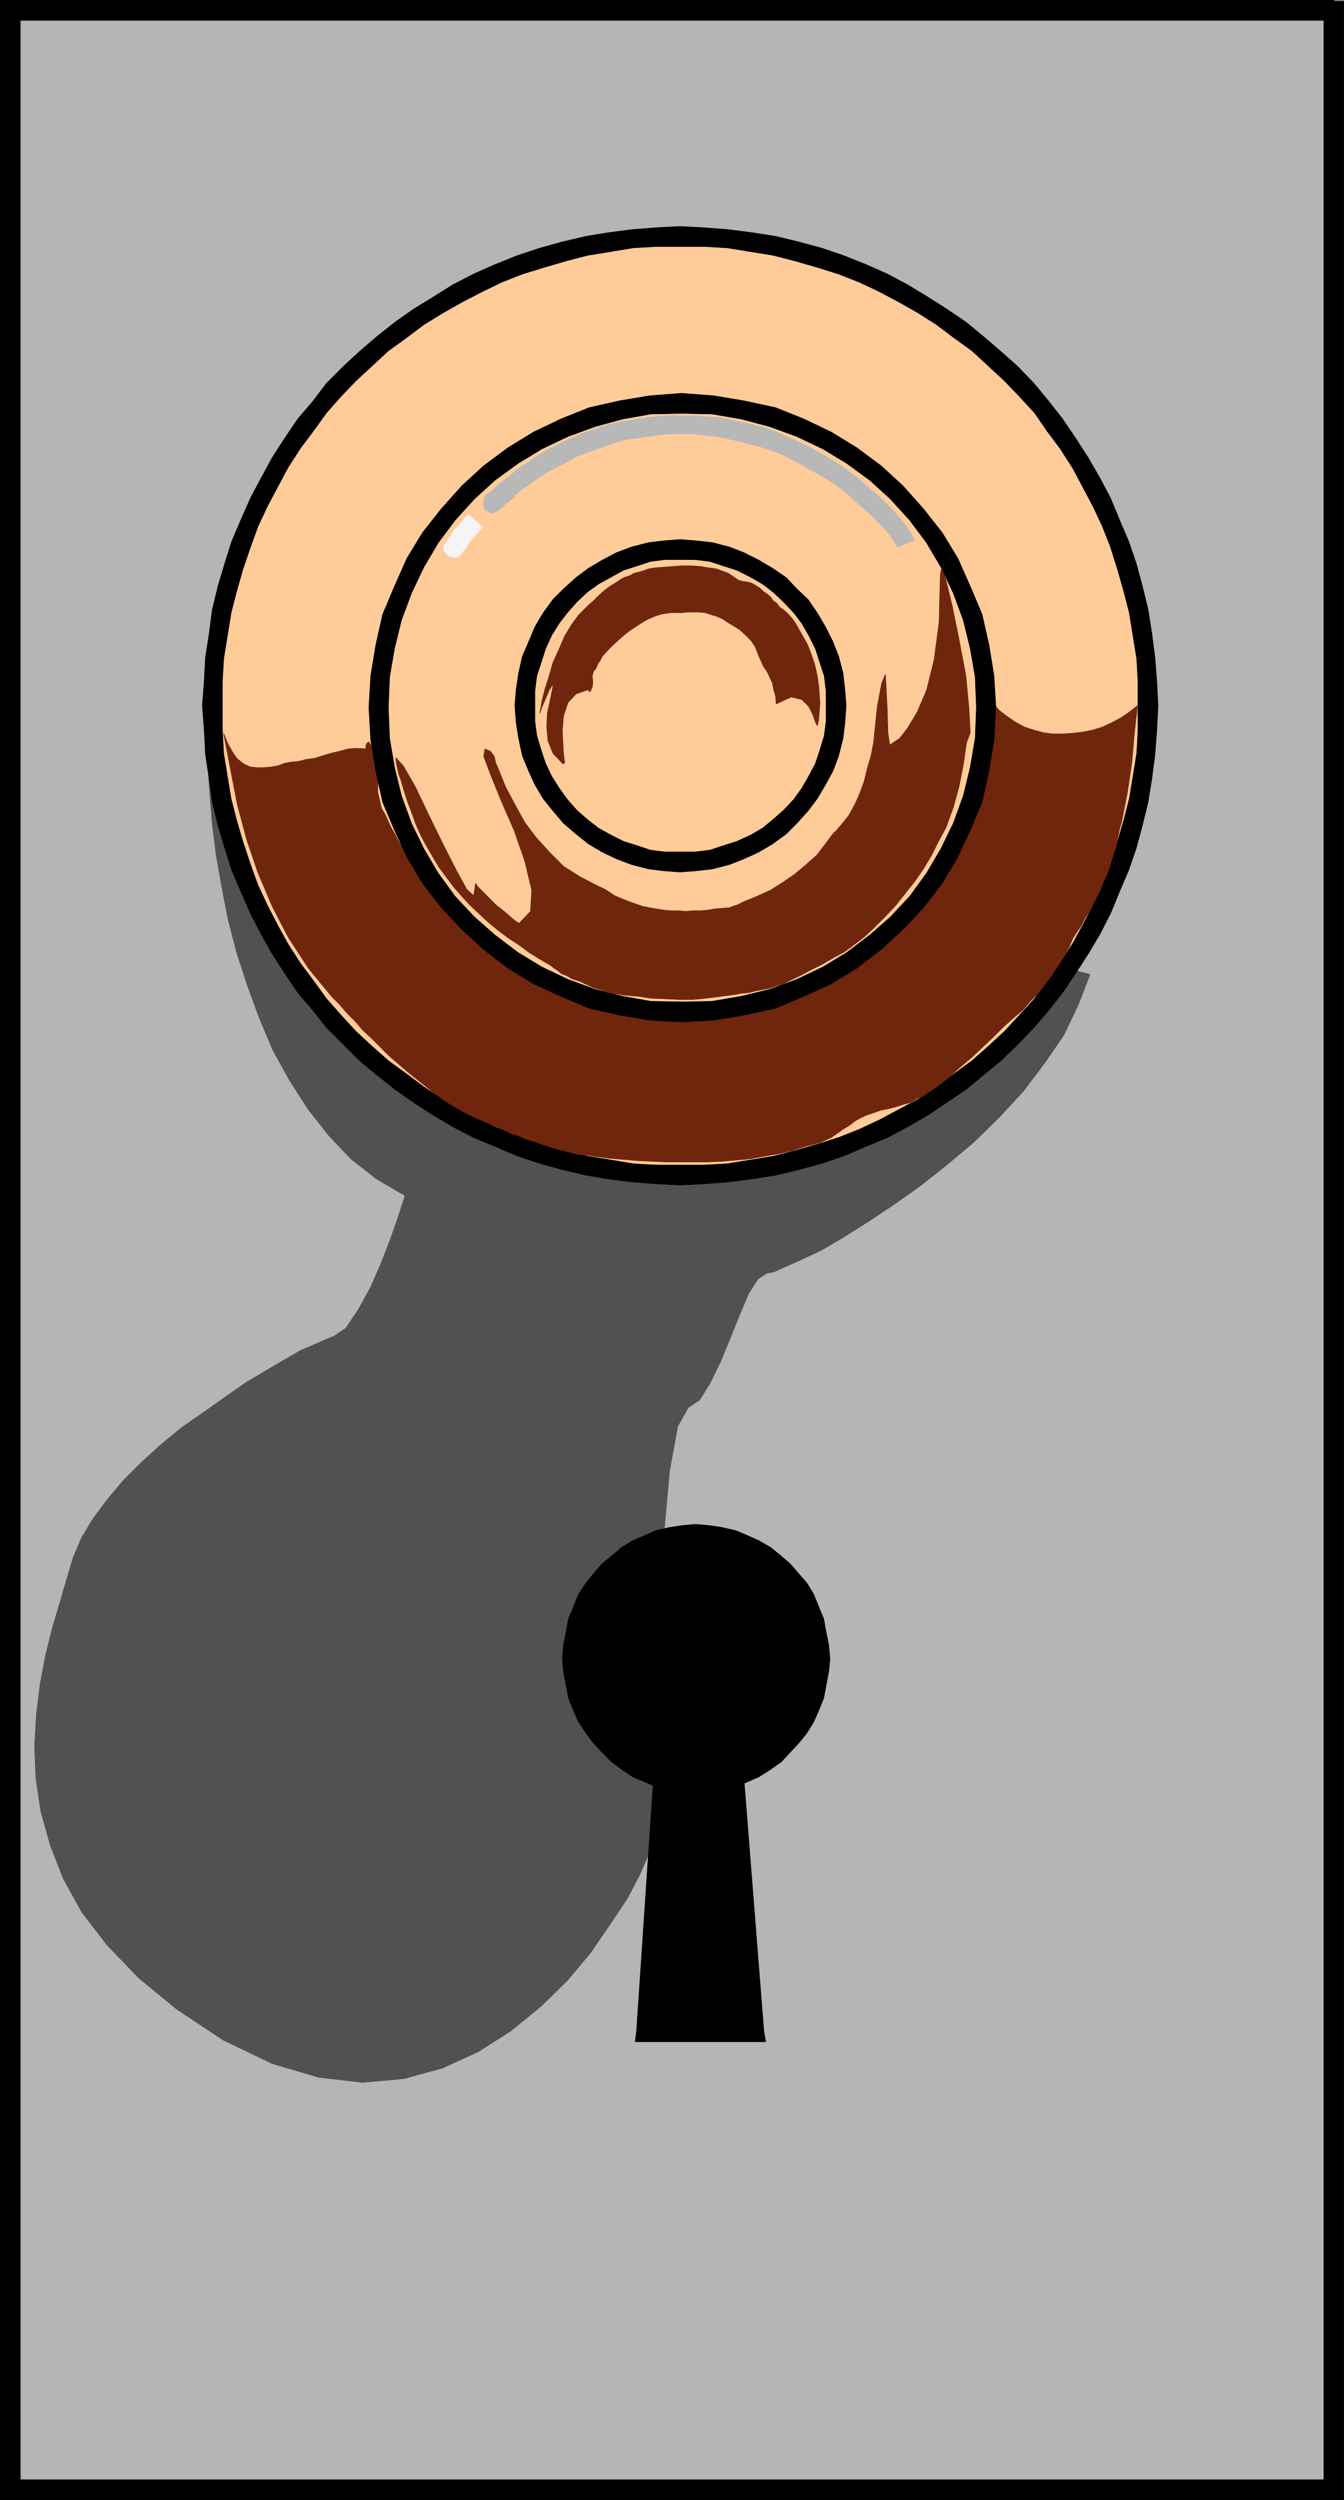 <svg xmlns="http://www.w3.org/2000/svg" width="1610.255" height="2993.874"><rect width="100%" height="100%" fill="#808080" stroke="none"/><defs><clipPath id="a"><path d="M0 0h1609.89v2993H0Zm0 0"/></clipPath><clipPath id="b"><path d="M0 0h1609.89v2992.184H0Zm0 0"/></clipPath><clipPath id="c"><path d="M1585 0h24.89v2981H1585Zm0 0"/></clipPath><clipPath id="d"><path d="M11 2968h1598.89v25H11Zm0 0"/></clipPath><clipPath id="e"><path d="M11 2967h1598.89v26H11Zm0 0"/></clipPath></defs><g clip-path="url(#a)" transform="translate(.365 1.326)"><path fill="#fff" d="M0 2992.184h1609.734V-.961H0Zm0 0"/></g><g clip-path="url(#b)" transform="translate(.365 1.326)"><path fill="#fff" fill-rule="evenodd" stroke="#fff" stroke-linecap="square" stroke-linejoin="bevel" stroke-miterlimit="10" stroke-width=".729" d="M0 2992.184h1609.734V-.961H0Zm0 0"/></g><path fill="#b5b5b5" fill-rule="evenodd" stroke="#b5b5b5" stroke-linecap="square" stroke-linejoin="bevel" stroke-miterlimit="10" stroke-width=".729" d="M1598.17 2981.529V12.349H12.35v2969.18Zm0 0"/><g clip-path="url(#c)" transform="translate(.365 1.326)"><path fill-rule="evenodd" stroke="#000" stroke-linecap="square" stroke-linejoin="bevel" stroke-miterlimit="10" stroke-width=".729" d="m1597.805 23.008-11.985-11.985v2969.18h23.914V11.023L1597.804-.96l11.93 11.984V-.96h-11.93zm0 0"/></g><path fill-rule="evenodd" stroke="#000" stroke-linecap="square" stroke-linejoin="bevel" stroke-miterlimit="10" stroke-width=".729" d="m24.279 12.35-11.93 11.983h1585.82V.365H12.35L.365 12.349 12.349.365H.365v11.984zm0 0"/><path fill-rule="evenodd" stroke="#000" stroke-linecap="square" stroke-linejoin="bevel" stroke-miterlimit="10" stroke-width=".729" d="m12.35 2969.544 11.929 11.985V12.349H.365v2969.18l11.984 11.98-11.984-11.98v11.98h11.984zm0 0"/><g clip-path="url(#d)" transform="translate(.365 1.326)"><path fill-rule="evenodd" d="m1585.82 2980.203 11.985-11.984H11.985v23.965h1585.82l11.93-11.98-11.93 11.98h11.93v-11.98zm0 0"/></g><g clip-path="url(#e)" transform="translate(.365 1.326)"><path fill="none" stroke="#000" stroke-linecap="square" stroke-linejoin="bevel" stroke-miterlimit="10" stroke-width=".729" d="m1585.82 2980.203 11.985-11.984H11.985v23.965h1585.82l11.93-11.98-11.93 11.98h11.93v-11.98zm0 0"/></g><path fill="#515151" fill-rule="evenodd" stroke="#515151" stroke-linecap="square" stroke-linejoin="bevel" stroke-miterlimit="10" stroke-width=".729" d="m248.466 893.048.782 27.715 2.238 31.418 2.969 35.168 4.484 35.95 6.719 38.136 7.504 38.918 10.418 40.379 12.714 38.918 14.223 38.918 16.41 38.918 19.434 35.168 22.457 35.168 24.64 31.418 26.883 28.445 30.637 23.965 34.387 20.164-2.242 6.773-5.993 18.703-8.96 25.426-11.2 29.176-13.441 30.688-14.953 26.933-14.172 20.945-14.223 9.743-9.691 3.75-13.492 5.992-17.196 7.449-19.379 11.254-21.675 12.715-23.915 14.222-24.695 17.192-25.426 17.976-26.882 18.704-24.645 20.214-23.914 21.672-21.672 21.727-19.434 23.183-17.19 23.188-13.442 22.453-9.746 23.184-7.45 24.695-8.23 28.45-8.961 29.956-8.234 32.926-6.72 35.168-4.48 35.898-2.242 38.137 1.512 38.918 5.941 39.7 11.254 40.378 15.68 40.43 22.402 40.375 29.906 38.922 38.086 39.648 45.586 37.406 55.332 36.68 59.028 28.445 56.062 16.465 52.309 5.989 49.336-4.48 46.316-12.712 42.621-19.484 38.813-24.696 35.898-29.175 32.145-31.418 27.613-32.926 23.184-33.711 20.945-31.414 14.953-28.45 11.2-26.152 5.991-19.484 2.243-12.715v-34.387l1.457-62.152.78-80.027 2.97-88.309 4.48-86.8 6.723-74.087 9.742-53.14 12.66-22.453 13.496-8.961 12.66-20.215 12.711-26.156 11.985-29.227 11.199-27.668 10.473-24.695 11.203-17.192 10.472-6.773 8.23-1.457 13.442-5.992 20.164-9.016 22.403-10.469 26.933-15.683 28.395-17.977 30.636-20.215 32.875-23.183 32.145-25.426 32.145-26.934 30.636-29.957 29.125-31.418 25.422-33.656 23.188-33.707 17.14-35.898 14.223-36.68zm0 0"/><path fill="#fc9" fill-rule="evenodd" stroke="#fc9" stroke-linecap="square" stroke-linejoin="bevel" stroke-miterlimit="10" stroke-width=".729" d="m814.947 1407.119 29.125-.73 27.664-1.513 28.394-4.48 27.668-4.48 27.664-6.72 26.153-7.503 26.156-8.961 26.152-9.742 24.645-11.203 23.183-12.711 23.915-12.766 22.402-15.68 21.676-15.007 21.672-17.192 20.164-17.195 19.433-18.703 18.703-19.485 17.922-20.164 16.465-21.722 14.953-21.676 15.68-23.235 12.715-23.187 12.71-24.695 11.204-24.696 9.687-25.422 8.965-26.207 7.5-26.207 6.723-27.664 4.48-26.937 4.48-28.446 1.512-28.449.727-29.176-.727-29.175-1.511-27.664-4.48-28.446-4.481-27.664-6.723-27.718-7.5-26.208-8.965-26.152-9.687-25.476-11.203-24.696-12.711-23.914-12.715-23.969-15.68-23.183-14.953-22.453-16.465-20.946-17.922-20.214-18.703-19.434-19.433-17.977-20.164-17.972-21.672-17.192-21.676-14.953-22.402-14.953-23.915-13.496-23.183-12.71-24.645-11.255-26.152-10.472-26.156-8.23-26.153-7.45-27.664-6.774-27.668-4.48-28.394-4.48-27.664-1.512-29.125-.73-29.121.73-27.668 1.511-28.395 4.48-26.933 4.481-27.614 6.774-26.156 7.45-26.152 8.23-25.426 10.472-24.64 11.254-24.696 12.711-23.133 13.496-23.187 14.953-21.672 14.953-21.672 17.192-20.164 17.972-19.434 17.977-18.703 19.434-17.195 20.214-17.192 20.946-14.953 22.453-15.683 23.183-12.711 23.97-12.711 23.913-11.203 24.696-9.692 25.476-8.96 26.152-7.5 26.208-6.723 27.718-4.48 27.664-3.75 28.446-2.243 27.664-.73 29.175.73 29.176 2.242 28.45 3.75 28.445 4.48 26.937 6.723 27.664 7.5 26.207 8.961 26.207 9.692 25.422 11.203 24.696 12.71 24.695 12.712 23.187 15.683 23.235 14.953 21.676 17.192 21.722 17.195 20.164 18.703 19.485 19.434 18.703 20.164 17.195 21.672 17.192 21.672 15.007 23.187 15.68 23.133 12.766 24.695 12.71 24.64 11.204 25.427 9.742 26.152 8.96 26.156 7.505 27.614 6.719 26.933 4.48 28.395 4.48 27.668 1.512zm0 0"/><path fill-rule="evenodd" stroke="#000" stroke-linecap="square" stroke-linejoin="bevel" stroke-miterlimit="10" stroke-width=".729" d="M1363.458 845.165v29.176l-1.46 27.719-4.481 27.664-4.48 26.938-6.72 26.207-7.503 25.421-8.23 26.938-9.692 24.695-11.203 23.965-12.711 24.695-11.984 21.676-14.953 23.235-15.68 20.945-14.953 21.672-17.922 19.488-17.922 19.434-19.434 17.972-19.433 17.196-21.676 15.734-20.941 15.68-22.407 15.004-22.402 11.933-23.914 12.762-23.914 11.203-24.695 9.742-26.153 8.23-26.156 7.454-26.152 6.773-27.614 4.48-27.664 4.481-26.937 1.508h-29.125v23.914l29.125-1.457 28.394-2.293 29.176-3.7 28.395-4.53 27.664-6.723 27.613-7.45 26.156-9.011 26.153-11.203 25.425-10.473 23.914-12.71 24.696-14.223 22.402-15.008 23.184-15.68 20.894-17.246 20.945-17.191 20.16-19.434 19.434-20.215 17.922-20.945 16.465-20.945 15.684-23.235 14.949-23.187 14.226-23.914 12.66-24.696 10.47-25.476 11.202-26.153 8.961-26.207 7.504-27.718 6.719-27.664 4.48-27.665 3.754-29.175 2.239-29.23 1.46-29.177zm0 0"/><path fill-rule="evenodd" stroke="#000" stroke-linecap="square" stroke-linejoin="bevel" stroke-miterlimit="10" stroke-width=".729" d="M814.947 295.2h29.125l26.937 1.512 27.664 4.48 27.614 4.481 26.152 6.72 26.156 7.503 26.152 8.23 24.696 9.692 23.914 11.254 23.914 12.71 22.402 12.716 22.406 14.222 20.942 15.735 21.676 15.68 19.433 17.976 19.434 17.972 17.922 18.704 17.922 19.433 14.953 21.727 15.68 20.945 14.953 23.184 11.984 22.457 12.71 23.965 11.204 23.914 9.691 24.695 8.23 26.207 7.505 26.203 6.719 26.156 4.48 27.72 4.48 27.663 1.461 26.934v29.175h23.914l-1.46-29.175-2.239-28.446-3.754-29.175-4.48-28.446-6.719-27.668-7.504-27.664-8.96-26.207-11.204-26.207-10.469-25.422-12.66-23.968-14.226-24.696-14.95-23.183-15.683-23.184-16.465-20.945-17.922-21.727-19.433-20.215-20.16-17.922-20.946-17.972-20.894-17.195-23.184-15.73-22.402-14.228-24.696-14.953-23.914-12.71-25.426-11.254-26.152-10.473-26.156-8.961-27.613-7.5-27.664-6.723-28.395-4.48-29.176-3.75-28.394-2.242-29.125-1.512zM266.388 845.165V815.99l1.512-26.934 4.48-27.664 4.48-27.719 6.72-26.156 7.503-26.203 8.961-26.207 8.961-24.695 11.203-23.914 12.711-23.965 11.985-22.457 14.898-23.184 15.735-20.945 15.683-21.727 17.192-19.433 17.921-18.704 19.434-17.972 19.434-17.977 21.675-15.68 20.942-15.734 23.133-14.222 22.457-12.715 24.64-12.711 23.188-11.254 24.64-9.692 26.883-8.23 25.426-7.504 26.156-6.719 27.664-4.48 26.883-4.48 26.938-1.512h29.12v-23.97l-29.12 1.513-28.45 2.242-29.12 3.75-26.887 4.48-28.395 6.723-26.934 7.5-26.882 8.96L593 316.874l-25.425 11.253-24.641 12.711-23.914 14.953-23.184 14.227-22.406 15.73-21.672 17.196-20.945 17.972-19.434 17.922-20.16 20.215-16.465 21.727-17.922 20.945-15.683 23.184-14.953 23.183-13.442 24.696-12.71 23.968-11.204 25.422-11.199 26.207-8.234 26.207-8.23 27.664-6.723 27.668-3.75 28.446-4.48 29.175-1.513 28.446-2.238 29.175zm0 0"/><path fill-rule="evenodd" stroke="#000" stroke-linecap="square" stroke-linejoin="bevel" stroke-miterlimit="10" stroke-width=".729" d="M814.947 1395.185h-29.121l-26.938-1.508-26.883-4.48-27.664-4.48-26.156-6.774-25.426-7.453-26.883-8.23-24.64-9.743-23.188-11.203-24.64-12.762-22.457-11.933-23.133-15.004-20.942-15.68-21.675-15.734-19.434-17.196-19.434-17.972-17.921-19.434-17.192-19.488-15.683-21.672-15.735-20.945-14.898-23.235-11.985-21.676-12.71-24.695-11.204-23.965-8.96-24.695-8.962-26.938-7.503-25.421-6.72-26.207-4.48-26.938-4.48-27.664-1.512-27.719v-29.176h-23.914l2.238 29.176 1.512 29.23 4.48 29.176 3.75 27.665 6.723 27.664 8.23 27.718 8.235 26.207 11.2 26.153 11.202 25.476 12.711 24.696 13.442 23.914 14.953 23.187 15.683 23.235 17.922 20.945 16.465 20.945 20.16 20.215 19.434 19.434 20.945 17.191 21.672 17.246 22.406 15.68 23.184 15.008 23.914 14.222 24.64 12.711 25.426 10.473 26.157 11.203 26.882 9.012 26.934 7.449 28.395 6.723 26.886 4.53 29.121 3.7 28.45 2.293 29.12 1.457zm0 0"/><path fill="#70260c" fill-rule="evenodd" stroke="#70260c" stroke-linecap="square" stroke-linejoin="bevel" stroke-miterlimit="10" stroke-width=".729" d="m267.9 878.095 4.48 11.254 5.262 9.691 5.938 9.012 8.234 6.719 8.23 3.754 8.23.726h7.45l8.965-.726 8.23-1.512 8.23-2.969 8.235-1.511 8.18-.73 9.012-2.294 10.422-1.457 9.742-3.023 9.687-2.969 9.746-2.238 11.2-3.024 9.69-.73 11.255.73v-2.968l.73-3.024 1.508-1.457 1.461-.781 10.473 17.972.726 20.215-.726 21.676 4.48 19.484 4.48 7.45 3.75 8.23 3.75 8.235 4.481 7.5 3.7 7.503 4.534 7.45 5.211 6.722 5.207 7.5 10.473 12.715 11.203 11.98 11.254 11.985 11.93 11.203 11.984 11.254 11.93 11.2 11.984 11.253 12.66 9.692 12.711 10.472 12.711 9.742 12.715 8.961 13.442 9.012 13.441 8.234 14.953 7.45 14.223 6.773 14.953 6.719 8.96 3.754 9.692 2.968 8.961 3.024 10.473 1.457 9.742 1.512 9.691 2.238 10.47.781 9.69.73 9.743.731 9.691.781h10.473l10.472.73h20.165l10.468 1.509h35.117l12.711-2.239 11.985-1.511 12.66-2.239 11.984-3.754 11.93-3.75 11.984-3.75 11.93-5.21 11.254-5.993 11.93-5.992 11.203-5.992 11.199-6.719 9.742-7.504 11.203-8.23 10.473-7.45 12.71-9.741 11.935-11.254 11.98-11.204 10.473-11.984 9.691-12.71 8.23-13.442 6.723-13.496 5.207-14.95 3.754-12.714 5.211-11.98 4.531-11.255 5.938-10.472 5.992-11.204 6.723-10.472 5.992-11.254 6.719-10.469 5.992-12.715 5.21-12.71 3.75-13.497 2.97-13.441 2.242-13.492 1.511-14.223 2.239-14.172 2.242-13.496 8.23 9.746 9.692 7.45 9.742 6.773 11.2 5.992 11.202 3.695 11.203 3.024 11.2 1.511h11.984l11.93-.78 12.714-1.513 11.2-2.242 11.984-3.695 11.2-5.266 11.202-5.988 9.743-6.723 9.691-7.504-3.75 33.711-2.973 34.387-5.207 35.168-6.722 34.438-3.024 11.199-2.238 11.254-2.242 10.472-3.75 9.743-2.969 11.203-3.75 10.472-4.48 8.961-3.7 10.524-4.535 8.23-4.48 8.961-3.7 7.504-5.261 8.23-4.48 8.961-5.212 7.453-5.261 8.231-3.7 9.012-5.992 11.203-8.23 11.984-6.719 11.2-8.234 10.523-8.23 11.203-8.962 8.961-8.96 10.473-10.473 9.011-13.442 11.985-12.715 12.71-12.71 11.985-12.66 11.93-14.223 11.984-13.442 11.984-14.223 11.2-15.683 10.472-8.23 3.75-7.454 4.48-8.96 2.294-8.962 2.968-8.96 2.243-8.23 1.511-8.235 2.97-8.961 3.023-6.719 2.968-6.723 3.75-6.718 5.211-7.504 4.532-7.45 5.21-7.503 5.262-6.72 2.969-6.722 3.023-17.191 4.48-16.414 5.212-16.461 3.75-17.196 3.023-16.41 2.969-16.465 1.512-17.191 1.508-17.195.73h-50.067l-16.465-.73-16.41-.782-17.922-1.507-17.195-1.461-17.922-2.239-9.011-1.511-9.692-.73-8.96-2.294-8.962-2.238-8.96-2.242-9.743-2.97-8.96-3.023-8.235-2.968-9.688-3.02-8.965-3.699-9.011-3.023-8.961-4.481-8.961-2.969-8.961-4.535-8.961-3.7-8.234-3.75-11.93-5.991-11.984-6.719-11.93-7.504-11.254-8.23-10.418-8.235-11.254-8.96-11.203-9.012-11.2-9.692-11.202-9.742-9.692-9.742-10.472-10.473-10.47-9.742-8.964-10.473-9.742-9.691-8.961-10.473-9.692-9.742-27.664-33.656-23.914-36.68-19.433-37.406-17.192-40.43-13.441-39.648-11.203-41.887-8.23-42.672zm0 0"/><path fill="#fc9" fill-rule="evenodd" stroke="#fc9" stroke-linecap="square" stroke-linejoin="bevel" stroke-miterlimit="10" stroke-width=".729" d="m816.458 1211.845 37.356-1.508 35.844-5.992 35.898-8.234 32.875-12.711 32.875-15.735 29.176-17.921 28.394-20.946 25.375-23.234 23.915-25.426 20.94-28.445 17.923-30.688 15.683-31.418 12.711-32.925 8.235-35.899 5.992-35.95 2.238-37.405L1179.65 810l-5.992-35.168-8.235-35.168-12.71-33.656-15.684-32.199-17.922-29.906-20.941-27.715-23.915-26.156-25.375-23.235-28.394-21.675-29.176-17.192-32.875-15.734-32.875-12.715-35.898-8.23-35.844-5.993-37.356-2.238-37.406 2.238-34.336 5.992-35.168 8.23-32.875 12.716-32.875 15.734-29.12 17.192-28.395 21.675-25.426 23.235-23.914 26.156-20.945 27.715-17.922 29.906-15.684 32.2-12.71 33.655-8.231 35.168L455.509 810l-2.293 37.407 2.293 37.406 5.942 35.95 8.23 35.898 12.711 32.925 15.684 31.418 17.922 30.688 20.945 28.445 23.914 25.426 25.426 23.234 28.394 20.946 29.121 17.921 32.875 15.735 32.875 12.71 35.168 8.235 34.336 5.992zm0 0"/><path fill-rule="evenodd" stroke="#000" stroke-linecap="square" stroke-linejoin="bevel" stroke-miterlimit="10" stroke-width=".729" d="m1169.904 847.408-1.457 36.68-5.992 35.163-8.23 33.66-11.93 32.926-14.954 30.688-17.195 29.176-20.16 27.714-23.188 24.696-24.64 21.676-27.668 20.945-28.395 17.242-31.414 14.953-32.875 11.985-33.605 8.23-35.118 5.992-36.625.73v23.965l38.868-2.238 35.843-5.992 38.137-8.234 33.606-14.223 32.875-14.953 30.636-18.703 29.176-22.453 26.152-23.97 24.645-26.202 22.402-29.18 18.703-31.414 14.953-32.2 14.172-33.655 8.23-37.407 5.993-36.68 2.242-38.917zm0 0"/><path fill-rule="evenodd" stroke="#000" stroke-linecap="square" stroke-linejoin="bevel" stroke-miterlimit="10" stroke-width=".729" d="m816.458 495.001 36.625.73 35.118 5.993 33.605 8.961 32.875 11.984 31.414 14.954 28.395 17.242 27.668 20.164 24.64 22.453 23.188 25.48 20.16 26.934 17.195 29.176 14.953 31.418 11.93 32.195 8.23 33.656 5.993 34.442 1.457 36.625h23.187l-2.242-38.137-5.992-36.68-8.23-36.68-14.172-33.656L1147.5 668.6l-18.703-30.687-22.402-28.446-24.645-27.664-26.152-23.965-29.176-21.675-30.636-18.754-32.875-15.684-33.606-13.492-38.137-8.234-35.843-5.993-38.868-2.968zm0 0"/><path fill-rule="evenodd" stroke="#000" stroke-linecap="square" stroke-linejoin="bevel" stroke-miterlimit="10" stroke-width=".729" d="m465.2 847.408 1.512-36.625 5.938-34.442 8.234-33.656 11.98-32.195 14.954-31.418 17.195-29.176 20.16-26.934 23.133-25.48 24.695-22.453 27.664-20.164 28.395-17.242 31.367-14.954 32.875-11.984 32.875-8.96 33.656-5.993 36.625-.73v-23.965l-38.136 2.968-35.844 5.993-36.629 8.234-33.656 13.492-32.875 15.684-30.633 18.754-29.125 21.675-26.152 23.965-24.696 27.664-22.406 28.446-18.703 30.687-14.953 33.656-14.168 33.657-8.234 36.68-5.993 36.679-2.238 38.137zm0 0"/><path fill-rule="evenodd" stroke="#000" stroke-linecap="square" stroke-linejoin="bevel" stroke-miterlimit="10" stroke-width=".729" d="m816.458 1199.865-36.625-.73-33.656-5.993-32.875-8.23-32.875-11.985-31.367-14.953-28.395-17.242-27.664-20.945-24.695-21.676-23.133-24.695-20.16-27.715-17.195-29.176-14.953-30.688-11.98-32.925-8.235-33.66-5.938-35.165-1.511-36.68h-23.184l2.238 38.919 5.993 36.68 8.234 37.406 14.168 33.656 14.953 32.2 18.703 31.413 22.406 29.18 24.696 26.203 26.152 23.969 29.125 22.453 30.633 18.703 32.875 14.953 33.656 14.223 36.629 8.234 35.844 5.992 38.136 2.239zm0 0"/><path fill="#70260c" fill-rule="evenodd" stroke="#70260c" stroke-linecap="square" stroke-linejoin="bevel" stroke-miterlimit="10" stroke-width=".729" d="m474.162 907.271 8.96 9.742 14.223 24.695 15.684 32.926 17.191 35.168 16.414 32.2 12.711 23.183 8.23 7.45 2.243-14.954 2.238 3.754 5.992 5.992 7.453 7.5 8.961 8.961 10.473 8.234 7.5 6.72 6.723 5.261 2.968 1.46 13.442-14.17 1.512-25.478-8.235-34.386-12.71-36.68-15.684-35.95-12.711-31.413-8.18-21.676 1.461-9.012 6.719 3.024 4.48 5.988 1.512 7.453 3.023 6.774 8.961 22.402 11.2 20.996 11.93 21.672 14.226 18.703 15.68 17.195 16.464 16.465 20.164 12.762 21.672 11.203 5.211 2.238 5.262 3.024 8.96 5.937 8.962 3.754 7.449 3.02 8.234 2.972 8.961 3.02 7.5 1.46 8.235 1.509 9.687 1.511 8.235.73h8.96l8.961.782 8.961-.781h8.961l8.23-.73 8.962-1.512 8.965-.727 9.011-.781 2.969-1.461 5.21-1.512 4.481-2.238 3.024-1.512 16.41-6.722 16.465-7.5 14.168-8.961 14.226-9.743 13.442-11.203 13.441-11.984 10.473-13.492 10.469-14.223.73 2.293-.73.727-.727.73h-1.512l9.692-11.2 9.742-11.984 7.45-13.441 5.991-13.496 5.211-14.223 3.75-15.68 4.48-15.007 3.024-15.68 1.457-14.223 3.024-29.18 5.207-27.714 4.484-10.473.781 13.492 1.457 29.18.782 27.664 2.242 14.223 2.969-2.242 8.96-5.989 9.743-12.714 11.203-18.704 11.199-26.207 8.96-35.894 5.993-44.91 1.461-56.114 1.508-9.742 5.262 14.953 7.453 30.688 8.23 40.43 8.23 43.398 3.7 39.648 1.512 28.446-4.48 11.984-3.75 26.152-5.212 26.207-6.719 24.696-8.964 24.695-9.012 16.465-8.18 16.46-9.742 16.466-10.473 14.953-11.203 14.223-11.93 14.953-12.71 13.492-13.442 13.445-11.254 10.469-11.933 9.016-11.98 8.96-12.661 6.72-12.715 7.503-13.441 6.723-12.711 6.719-14.223 6.773-7.453 3.75-7.5 2.242-8.96 2.969-7.45 1.512-8.234 1.511-8.961 2.239-8.23.73-8.235 1.512-17.192 2.238-17.191 2.242-15.684 1.512h-17.19l-16.414-.785-17.192-.727-14.953-2.242-17.191-1.512-8.965-1.507-9.742-1.461-8.18-3.02-9.742-2.973-8.23-3.75-8.18-3.75-9.016-2.968-8.18-4.535-4.48-1.458-4.48-3.753-4.532-2.97-3.699-3.019-12.71-7.504-13.442-8.23-11.985-8.961-12.71-8.234-11.934-8.961-11.98-9.743-11.204-10.472-10.472-9.742-10.418-11.203-9.746-11.25-8.961-11.934-8.961-11.98-7.5-12.715-7.453-12.766-6.72-12.711-5.991-13.441-4.48-12.711-5.212-13.496-4.48-14.223-3.75-12.711-2.242-5.992-1.508-6.723-1.512-6.719zm0 0"/><path fill="#fc9" fill-rule="evenodd" stroke="#fc9" stroke-linecap="square" stroke-linejoin="bevel" stroke-miterlimit="10" stroke-width=".729" d="m814.947 1032.26 18.707-.731 18.648-2.293 17.926-5.211 17.191-5.988 17.192-7.504 14.953-9.692 14.223-11.254 12.714-11.98 13.442-13.442 9.691-14.226 9.742-15.734 8.18-15.68 5.992-17.246 5.262-18.703 2.238-17.922.73-19.489-.73-18.703-2.238-18.703-5.262-17.972-5.992-17.196-8.18-17.191-9.742-14.953-9.691-14.223-13.442-12.766-12.714-12.71-14.223-10.473-14.953-9.692-17.192-8.23-17.191-5.992-17.926-5.262-18.648-2.242-18.707-.73-19.434.73-17.922 2.242-17.922 5.262-17.191 5.992-15.734 8.23-15.684 9.692-14.172 10.472-13.492 12.711-11.93 12.766-11.203 14.223-9.742 14.953-7.45 17.191-5.991 17.196-5.211 17.972-2.239 18.703-.785 18.703.785 19.489 2.239 17.922 5.21 18.703 5.993 17.246 7.449 15.68 9.742 15.734 11.203 14.226 11.93 13.442 13.492 11.98 14.172 11.254 15.684 9.692 15.734 7.504 17.191 5.988 17.922 5.21 17.922 2.294zm0 0"/><path fill-rule="evenodd" stroke="#000" stroke-linecap="square" stroke-linejoin="bevel" stroke-miterlimit="10" stroke-width=".729" d="M989.794 845.165v18.708l-2.238 17.242-5.21 17.195-5.212 15.734-8.23 15.68-8.23 14.227-9.692 13.492-11.984 12.71-12.711 11.204-12.715 10.473-14.168 8.23-16.465 7.504-16.41 5.207-15.735 5.266-17.921 2.238h-17.926v23.965l19.433-1.508 19.434-2.242 20.164-5.262 17.191-6.723 17.922-8.23 16.465-9.742 16.41-11.93 12.715-12.766 13.492-14.953 11.203-14.953 9.692-16.465 8.96-16.46 6.72-17.977 5.261-20.942 2.242-18.707 1.457-20.215zm0 0"/><path fill-rule="evenodd" stroke="#000" stroke-linecap="square" stroke-linejoin="bevel" stroke-miterlimit="10" stroke-width=".729" d="M814.947 670.06h17.926l17.921 2.293 15.735 5.207 16.41 5.262 16.465 8.234 14.168 8.23 12.715 9.692 12.71 11.984 11.985 12.711 9.691 12.711 8.23 14.223 8.231 16.465 5.211 16.465 5.211 15.734 2.238 17.973v17.921h23.914l-1.457-19.433-2.242-19.485-5.262-20.16-6.718-17.246-8.961-17.922-9.692-16.464-11.203-16.465-13.492-12.762-12.715-13.441-16.41-11.204-16.465-9.742-17.922-9.015-17.191-6.72-20.164-5.21-19.434-2.238-19.433-1.512zM640.83 845.165v-17.921l2.242-17.973 5.207-15.734 5.261-16.465 7.454-16.465 8.96-14.223 9.743-12.71 11.203-12.712 12.71-11.984 13.442-9.691 14.953-8.23 14.953-8.235 16.41-5.262 15.684-5.207 17.192-2.293h18.703v-23.914l-20.16 1.512-17.977 2.238-20.16 5.21-17.926 6.72-17.191 9.015-16.465 9.742-14.899 11.204-14.953 13.441-12.71 12.762-11.985 16.465-9.691 16.464-7.5 17.922-7.454 17.246-4.48 20.16-2.969 19.485-1.512 19.433zm174.117 175.11h-18.703l-17.192-2.238-15.683-5.266-16.41-5.207-14.954-7.504-14.953-8.23-13.441-10.473-12.711-11.203-11.203-12.711-9.742-13.492-8.961-14.227-7.454-15.68-5.261-15.734-5.207-17.195-2.242-17.242v-18.708h-23.915l1.512 20.215 2.969 18.707 4.48 20.942 7.454 17.976 7.5 16.461 9.691 16.465 11.984 14.953 12.711 14.953 14.953 12.766 14.899 11.93 16.465 9.742 17.191 8.23 17.926 6.723 20.16 5.262 17.977 2.242 20.16 1.508zm0 0"/><path fill="#70260c" fill-rule="evenodd" stroke="#70260c" stroke-linecap="square" stroke-linejoin="bevel" stroke-miterlimit="10" stroke-width=".729" d="m646.822 854.181 2.238-6.773 4.48-10.473 4.485-10.473 3.695-5.992.785 1.512-1.511 7.504-2.243 11.199-2.968 13.496-.782 16.465 1.512 16.46 5.992 14.954 11.93 12.711 2.238-1.508-1.457-9.691-.781-13.496-.73-15.735 1.511-17.191 5.211-15.735 9.742-10.472 14.899-5.211v.73l.781 1.512h1.461l2.238-5.262.782-5.992-.782-6.719 1.512-5.992 3.023-3.699 2.239-5.262 2.972-4.48 2.239-4.48 6.722-7.505 6.72-6.722 7.503-6.77 6.719-5.941 8.18-5.992 8.234-5.262 8.23-5.211 8.23-3.75 5.993-2.238 5.21-1.512 5.212-.73 5.992-.782h12.71l5.993-.73h14.172l7.5.73 6.723 2.239 7.449 2.242 6.723 3.023 6.718 4.48 7.504 4.481 5.992 3.75 7.45 6.719 6.718 6.773 5.262 8.235 2.973 8.23 2.968 6.723 3.024 6.719 4.48 6.722 2.97 5.992 3.75 8.23 1.51 8.231 2.24 7.504.73 8.961 17.921-8.23 12.715 3.02 8.23 8.23 5.212 10.472 3.02 8.961 2.241 3.754 1.457-6.722 1.512-20.997-.73-9.69-.782-10.474-1.457-10.468-2.242-10.473-1.508-5.992-2.242-6.774-2.238-5.992-2.242-5.937-2.242-5.262-3.02-5.262-2.969-5.21-2.972-5.262-3.75-6.723-4.48-6.719-5.263-5.992-5.941-5.262-4.48-2.972-3.02-4.48-4.48-3.02-2.97-4.48-4.48-3.755-4.48-2.968-3.754-3.75-4.48-2.97-5.211-3.023-5.262-1.511-5.992-.727-5.207-1.512-2.973-2.242-4.48-2.969-4.532-3.023-3.699-1.457-10.473-3.75-10.472-1.512-9.688-1.512-10.472-.73h-10.473l-9.691.73-10.473.782-9.742.73-5.993.781-4.48.73-5.938 2.24-5.261 1.51-5.942 1.458-5.261 3.023-5.211 1.512-4.48 2.238-6.72 4.48-7.503 4.481-6.72 5.262-6.722 5.941-5.992 5.993-6.719 5.992-5.21 5.262-5.993 5.992-8.23 11.199-8.235 13.496-6.718 15.68-7.45 16.465-4.48 15.734-5.266 16.46-3.699 14.954zm0 0"/><path fill-rule="evenodd" stroke="#000" stroke-linecap="square" stroke-linejoin="bevel" stroke-miterlimit="10" stroke-width=".729" d="m833.654 2135.216 15.68-.73 14.171-3.024 14.223-2.968 13.441-5.262 13.442-5.938 12.715-7.504 10.472-8.96 11.2-9.743 9.742-10.472 8.18-11.254 7.503-12.711 5.992-12.715 5.211-13.492 3.75-14.172 2.239-15.004.73-14.953-.73-15.734-2.239-14.172-3.75-14.223-5.21-14.223-5.993-13.496-7.504-11.98-8.18-11.203-9.741-10.473-11.2-9.742-10.472-8.23-12.715-8.235-13.442-5.207-13.441-5.262-14.223-3.754-14.172-2.238-15.68-.73-14.952.73-14.953 2.238-14.223 3.754-12.715 5.262-13.441 5.207-11.93 8.234-11.203 8.23-11.254 9.743-8.961 10.473-8.961 11.203-7.45 11.98-5.991 13.496-5.211 14.223-3.02 14.223-2.969 14.172-.785 15.734.785 14.953 2.97 15.004 3.019 14.172 5.21 13.492 5.993 12.715 7.449 12.71 8.961 11.255 8.96 10.472 11.255 9.743 11.203 8.96 11.93 7.504 13.441 5.938 12.715 5.262 14.223 2.968 14.953 3.024zm0 0"/><path fill-rule="evenodd" stroke="#000" stroke-linecap="square" stroke-linejoin="bevel" stroke-miterlimit="10" stroke-width=".729" d="M970.415 1986.314v14.223l-2.242 13.441-3.75 12.766-3.75 12.71-5.992 11.985-6.723 11.93-8.23 10.472-8.18 9.012-11.254 9.746-8.96 7.45-11.93 6.718-11.985 5.992-12.66 4.535-12.71 2.97-14.227 2.968h-14.168v23.965l16.41-2.239 14.953-2.242 16.461-3.02 14.172-5.991 13.441-5.942 14.227-9.012 12.71-8.96 10.473-11.254 10.418-11.204 9.743-11.98 8.234-13.441 5.937-13.497 5.993-14.953 2.968-15.734 3.024-15.68 1.512-15.734zm-136.761-136.918h14.168l14.226 2.238 12.711 2.969 12.66 4.48 11.985 5.993 11.93 6.773 9.742 7.45 10.472 9.015 8.18 10.473 8.23 10.472 6.723 10.469 5.992 12.715 3.75 12.71 3.75 12.716 2.242 13.492v14.953h23.915l-1.512-16.465-3.024-14.953-2.968-16.461-5.993-14.227-5.937-14.949-8.234-13.496-9.743-11.2-10.418-11.983-11.253-9.743-11.93-9.691-14.227-8.23-13.441-5.993-14.172-5.992-16.461-3.75-14.953-2.242-16.41-1.512zm0 0"/><path fill-rule="evenodd" stroke="#000" stroke-linecap="square" stroke-linejoin="bevel" stroke-miterlimit="10" stroke-width=".729" d="M697.619 1986.314v-14.953l2.242-13.492 3.75-12.715 4.48-12.711 5.992-12.715 6.72-10.469 7.452-10.472 8.23-10.473 10.473-9.016 11.2-7.449 10.472-6.773 11.203-5.992 13.442-4.481 12.71-2.969 13.442-2.238h14.227v-23.969l-16.465 1.512-14.953 2.242-16.41 3.75-13.496 5.992-14.172 5.993-13.442 8.23-11.254 9.691-11.93 9.743-10.472 11.984-8.96 11.2-8.962 13.495-5.992 14.95-5.992 14.226-2.969 16.46-2.969 14.954-1.511 16.465zm0 0"/><path fill-rule="evenodd" stroke="#000" stroke-linecap="square" stroke-linejoin="bevel" stroke-miterlimit="10" stroke-width=".729" d="M833.654 2123.232h-14.227l-13.441-2.969-12.711-2.969-13.442-4.535-11.203-5.992-10.472-6.719-10.47-7.449-11.202-9.746-8.23-9.012-7.454-10.472-6.719-11.93-5.992-11.984-4.48-12.711-3.75-12.766-2.242-13.441v-14.223h-23.914l1.511 15.734 2.969 15.68 2.969 15.734 5.992 14.954 5.992 13.496 8.961 13.441 8.961 11.98 10.473 11.204 11.203 11.254 11.98 8.96 13.442 9.012 14.172 5.942 13.496 5.992 16.41 3.02 14.953 2.242 16.465 2.238zm0 0"/><path fill-rule="evenodd" stroke="#000" stroke-linecap="square" stroke-linejoin="bevel" stroke-miterlimit="10" stroke-width=".729" d="m794.787 2121.775-21.676 311.242h131.5l-24.64-311.242zm0 0"/><path fill="none" stroke="#000" stroke-linecap="square" stroke-linejoin="bevel" stroke-miterlimit="10" stroke-width="2.24" d="m794.787 2121.775-21.676 311.242h131.5l-24.64-311.242h-15.684"/><path fill-rule="evenodd" stroke="#000" stroke-linecap="square" stroke-linejoin="bevel" stroke-miterlimit="10" stroke-width=".729" d="m773.11 2421.087 10.473 11.93 22.403-311.242h-22.403l-20.945 311.242 10.473 11.984-10.473-11.984-1.508 11.984h11.98zm0 0"/><path fill-rule="evenodd" stroke="#000" stroke-linecap="square" stroke-linejoin="bevel" stroke-miterlimit="10" stroke-width=".729" d="m893.412 2433.802 11.199-12.715h-131.5v23.914h131.5l10.472-12.71-10.472 12.71h12.715l-2.243-12.71zm0 0"/><path fill-rule="evenodd" stroke="#000" stroke-linecap="square" stroke-linejoin="bevel" stroke-miterlimit="10" stroke-width=".729" d="m879.97 2133.704-11.203-11.203 24.645 311.301 21.671-1.512-24.64-312.027-10.473-10.473 10.473 10.473-.785-10.473h-9.688zm0 0"/><path fill-rule="evenodd" stroke="#000" stroke-linecap="square" stroke-linejoin="bevel" stroke-miterlimit="10" stroke-width=".729" d="M864.287 2121.775v11.93h15.683v-23.914h-15.683zm0 0"/><path fill="#f5f5f5" fill-rule="evenodd" stroke="#f5f5f5" stroke-linecap="square" stroke-linejoin="bevel" stroke-miterlimit="10" stroke-width=".729" d="m533.193 651.357-1.461 3.75v4.48l2.969 3.02 2.242 2.973 4.48 1.511 3.75.727 3.754-1.457 2.969-3.754zm27.664-35.168-5.992 6.773-5.211 5.938-5.992 6.773-2.97 5.211-3.019 3.02-2.242 4.48-.73 1.512-1.508 1.46 18.703 11.25 1.512-.78.726-1.457 2.242-2.243 2.97-3.75 3.023-5.261 4.48-5.211 5.207-5.992 5.992-6.72zm0 0"/><path fill="#f5f5f5" fill-rule="evenodd" stroke="#f5f5f5" stroke-linecap="square" stroke-linejoin="bevel" stroke-miterlimit="10" stroke-width=".729" d="m551.165 664.85 2.97-4.481.73-4.48-1.457-3.75-3.024-3.755-2.969-1.508-4.48-1.511-4.48 1.511-3.754 2.239zm0 0"/><path fill="#b8b8b8" fill-rule="evenodd" stroke="#b8b8b8" stroke-linecap="square" stroke-linejoin="bevel" stroke-miterlimit="10" stroke-width=".729" d="m581.802 593.732-2.242 4.535-.781 4.48.781 3.75 1.461 3.7 3.75 2.293 3.75 2.238 4.48-1.512 4.48-2.238zm0 0"/><path fill="#b8b8b8" fill-rule="evenodd" stroke="#b8b8b8" stroke-linecap="square" stroke-linejoin="bevel" stroke-miterlimit="10" stroke-width=".729" d="m799.994 497.974-20.16 1.508-16.465 2.242-17.192 2.969-17.195 3.754-15.68 5.261-15.683 5.207-14.954 6.723-14.171 6.774L655 539.13l-12.66 8.235-11.254 7.5-11.93 7.453-9.742 9.012-10.421 7.449-8.23 7.504-8.962 7.449 15.68 17.246 8.234-7.504 8.961-7.45 8.23-8.23 10.423-6.773 9.742-7.45 11.199-7.503 11.203-5.992 13.441-6.72 11.985-6.722 13.441-5.261 15.68-5.211 14.223-5.262 14.953-4.48 17.195-2.243 15.68-2.238 17.922-2.242zm295.929 148.902-3.699-6.722-5.262-8.23-7.449-9.747-9.742-11.199-12.715-12.71-13.441-11.985-15.684-13.496-17.922-13.442-20.215-12.71-21.62-11.985-23.966-11.254-25.37-10.469-27.669-6.722-28.394-5.993-31.363-2.238h-31.418v21.723h31.418l27.613 2.972 27.664 5.993 25.426 6.718 23.914 8.23 21.672 11.255 20.894 11.933 19.434 11.254 15.68 11.98 14.953 13.442 13.496 11.984 11.199 11.204 8.96 9.011 5.993 8.23 5.211 8.235 1.512 2.969zm0 0"/><path fill="#b8b8b8" fill-rule="evenodd" stroke="#b8b8b8" stroke-linecap="square" stroke-linejoin="bevel" stroke-miterlimit="10" stroke-width=".729" d="m789.525 512.927 2.238 4.48 3.75 1.508 4.48.782 3.755-.782 3.75-2.238 2.242-2.969.726-3.753-.726-5.262zm0 0"/></svg>
